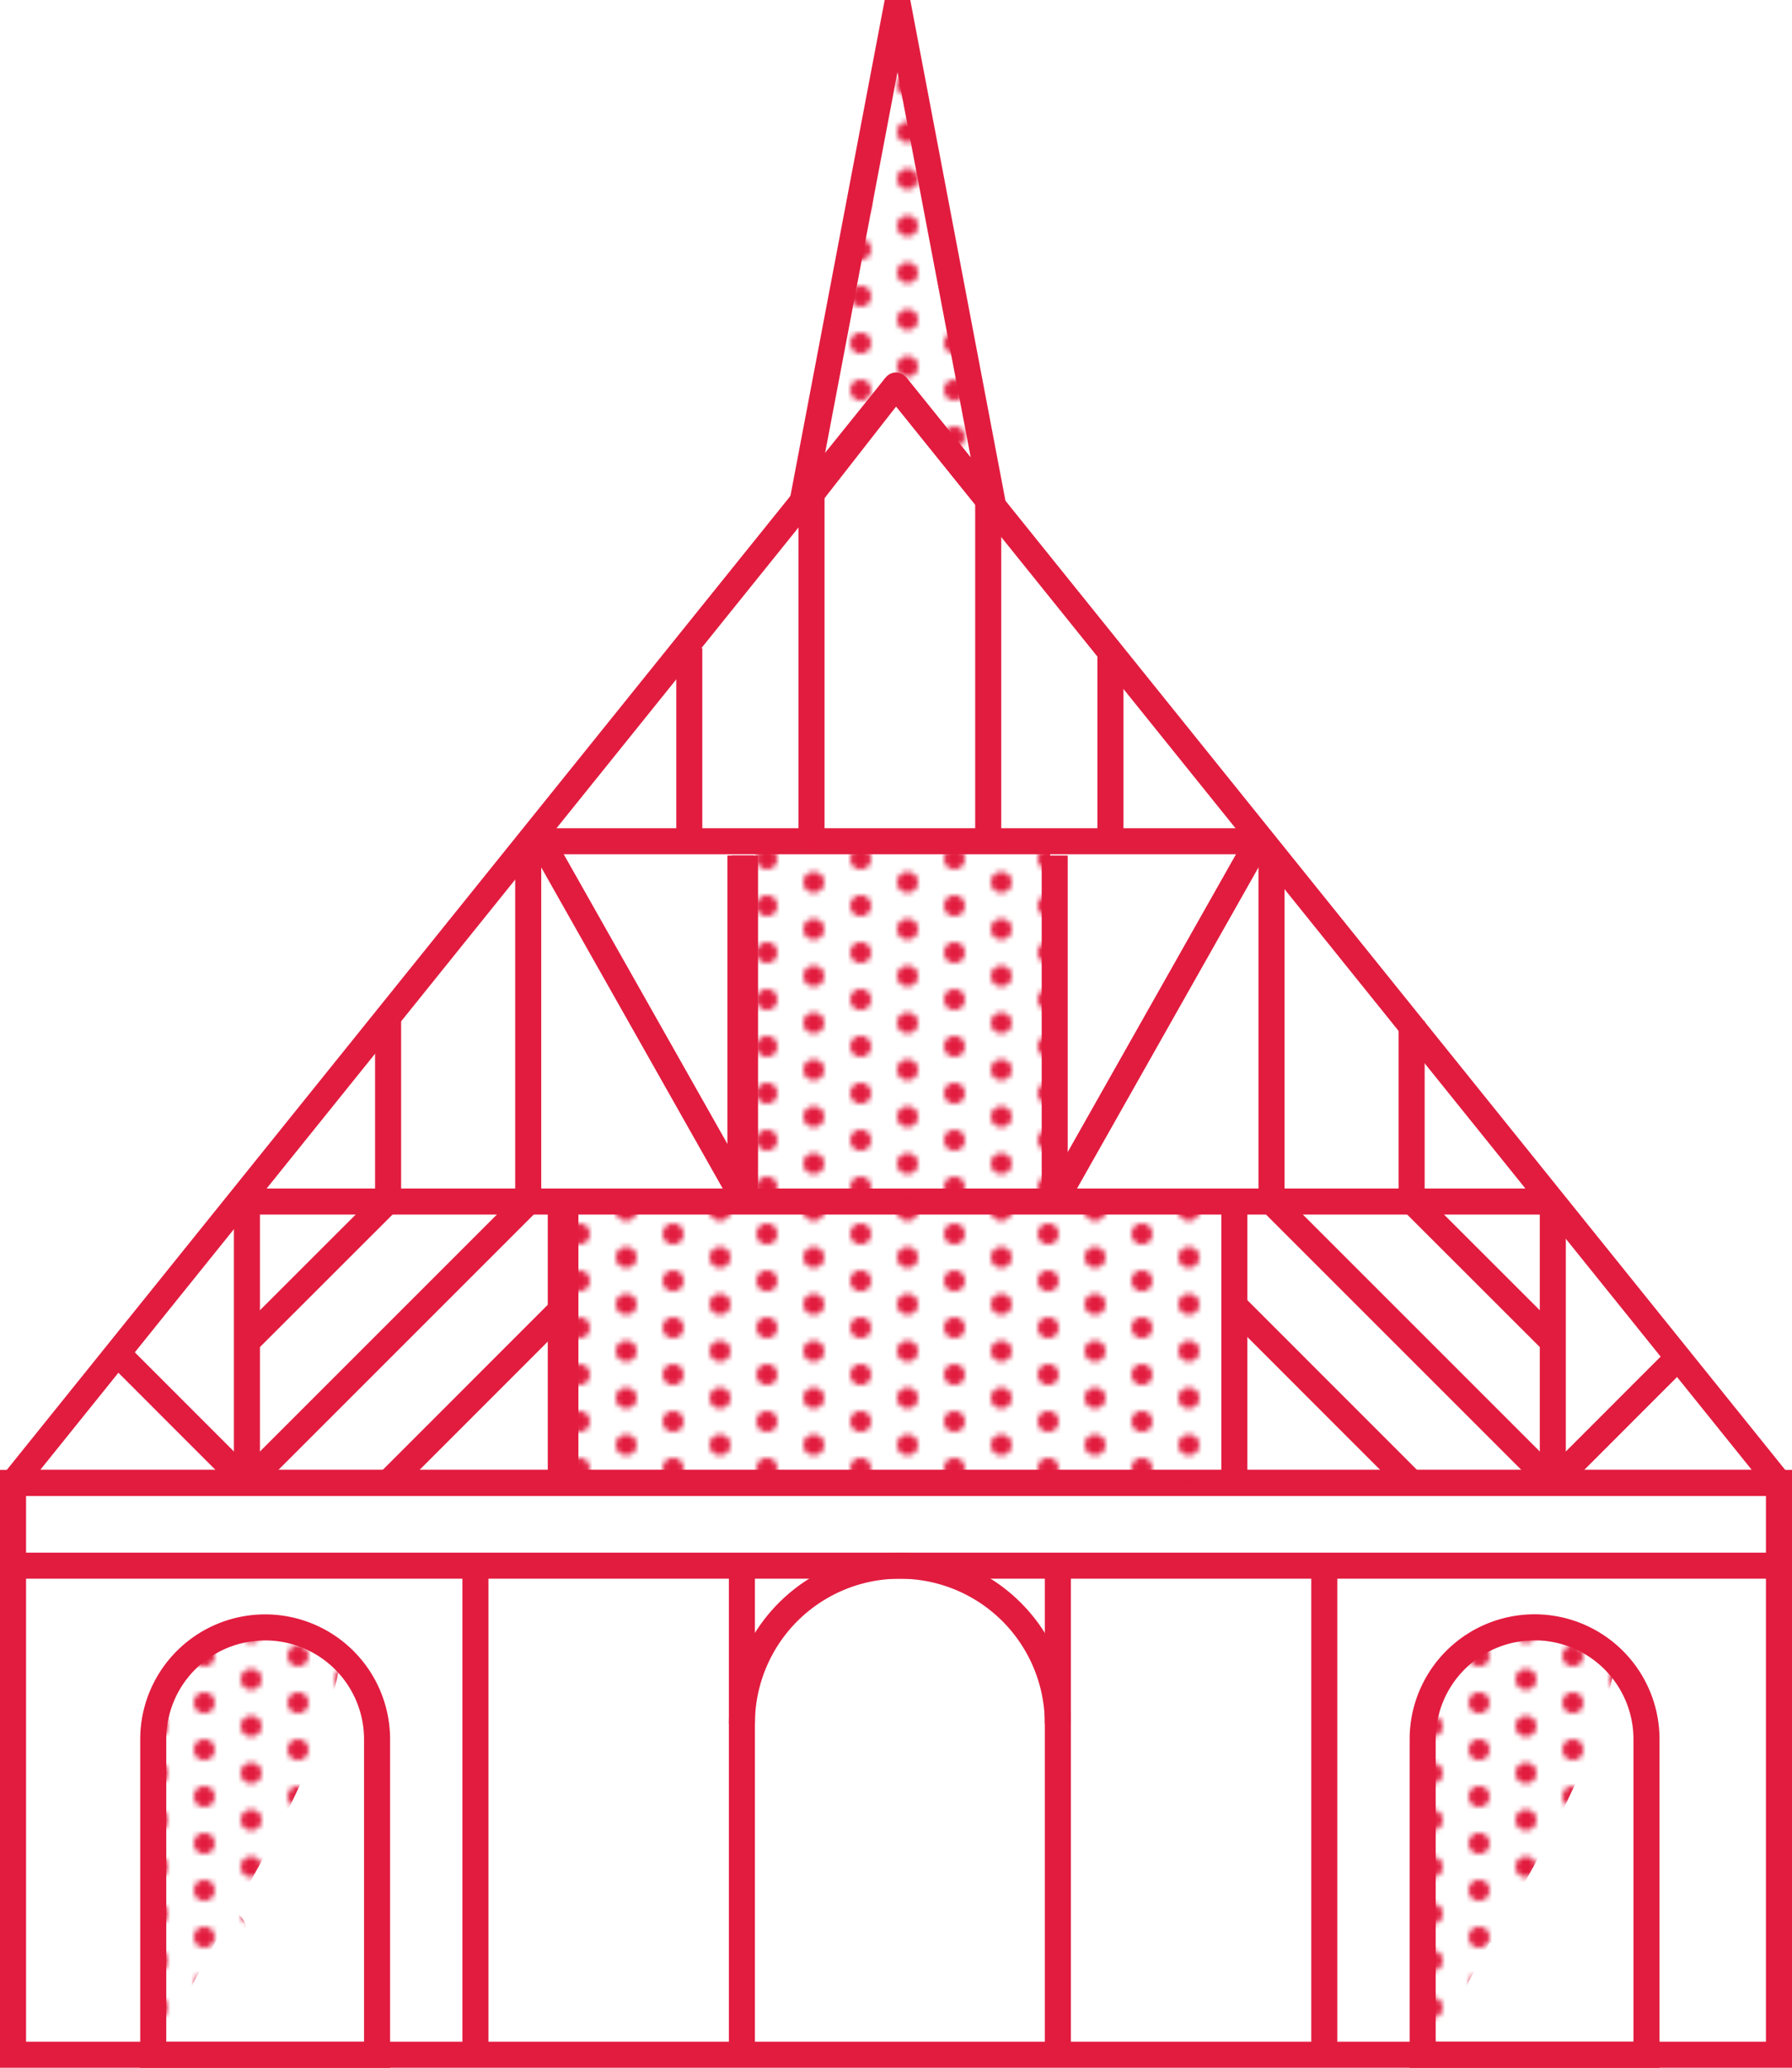 <svg xmlns="http://www.w3.org/2000/svg" xmlns:xlink="http://www.w3.org/1999/xlink" viewBox="0 0 206.4 238.17"><defs><style>.cls-1,.cls-3,.cls-4{fill:none;}.cls-2{fill:#e21c3f;}.cls-3,.cls-4,.cls-6{stroke:#e21c3f;stroke-width:3px;}.cls-3{stroke-miterlimit:10;}.cls-4{stroke-linejoin:round;}.cls-5,.cls-6{fill:url(#New_Pattern_3);}.cls-6{stroke-linejoin:bevel;}.cls-7{fill:url(#New_Pattern_3-9);}</style><pattern id="New_Pattern_3" data-name="New Pattern 3" width="18" height="18" patternTransform="translate(-251.87 23.32) scale(0.6)" patternUnits="userSpaceOnUse" viewBox="0 0 18 18"><rect class="cls-1" width="18" height="18"/><circle class="cls-2" cx="18" cy="13.5" r="2"/><circle class="cls-2" cx="9" cy="18" r="2"/><circle class="cls-2" cy="13.5" r="2"/><circle class="cls-2" cx="18" cy="4.5" r="2"/><circle class="cls-2" cx="9" cy="9" r="2"/><circle class="cls-2" cy="4.5" r="2"/><circle class="cls-2" cx="9" r="2"/></pattern><pattern id="New_Pattern_3-9" data-name="New Pattern 3" width="18" height="18" patternTransform="translate(-245.44 23.32) scale(0.6)" patternUnits="userSpaceOnUse" viewBox="0 0 18 18"><rect class="cls-1" width="18" height="18"/><circle class="cls-2" cx="18" cy="13.5" r="2"/><circle class="cls-2" cx="9" cy="18" r="2"/><circle class="cls-2" cy="13.5" r="2"/><circle class="cls-2" cx="18" cy="4.5" r="2"/><circle class="cls-2" cx="9" cy="9" r="2"/><circle class="cls-2" cy="4.5" r="2"/><circle class="cls-2" cx="9" r="2"/></pattern></defs><g id="Layer_2" data-name="Layer 2"><g id="Layer_1-2" data-name="Layer 1"><rect class="cls-3" x="1.5" y="170.8" width="203.4" height="65.86"/><polygon class="cls-4" points="103.2 44.4 1.5 170.8 204.9 170.8 103.2 44.4"/><line class="cls-3" x1="27.91" y1="138.39" x2="178.83" y2="138.39"/><line class="cls-3" x1="61.83" y1="96.89" x2="145.81" y2="96.89"/><line class="cls-4" x1="85.28" y1="98.53" x2="85.28" y2="138.28"/><rect class="cls-5" x="64.33" y="138.28" width="77.58" height="32.52"/><line class="cls-4" x1="64.59" y1="138.28" x2="64.59" y2="170.8"/><rect class="cls-5" x="85.28" y="96.89" width="35.67" height="41.39"/><line class="cls-4" x1="1.5" y1="180.33" x2="204.9" y2="180.33"/><path class="cls-3" d="M163.87,187.44h25.78a0,0,0,0,1,0,0v36.35a12.89,12.89,0,0,1-12.89,12.89h0a12.89,12.89,0,0,1-12.89-12.89V187.44A0,0,0,0,1,163.87,187.44Z" transform="translate(353.51 424.11) rotate(-180)"/><line class="cls-4" x1="113.82" y1="57.15" x2="113.82" y2="96.89"/><line class="cls-4" x1="127.9" y1="74.65" x2="127.9" y2="96.89"/><line class="cls-4" x1="121.48" y1="98.53" x2="121.48" y2="138.28"/><line class="cls-4" x1="144.93" y1="96.89" x2="121.48" y2="138.39"/><line class="cls-4" x1="146.45" y1="98.53" x2="146.45" y2="138.28"/><line class="cls-4" x1="162.59" y1="117.58" x2="162.59" y2="138.28"/><line class="cls-4" x1="178.85" y1="154.53" x2="162.59" y2="138.28"/><line class="cls-4" x1="162.59" y1="170.8" x2="142.11" y2="150.31"/><line class="cls-4" x1="178.85" y1="170.8" x2="146.33" y2="138.28"/><line class="cls-4" x1="142.17" y1="138.28" x2="142.17" y2="170.8"/><line class="cls-4" x1="178.85" y1="138.28" x2="178.85" y2="170.8"/><line class="cls-4" x1="178.85" y1="170.8" x2="193.47" y2="156.17"/><line class="cls-4" x1="152.53" y1="180.33" x2="152.53" y2="236.66"/><line class="cls-4" x1="121.84" y1="180.33" x2="121.84" y2="236.66"/><path class="cls-4" d="M103.65,180.33a18.19,18.19,0,0,1,18.19,18.19"/><path class="cls-3" d="M30.54,187.44h0a12.89,12.89,0,0,1,12.89,12.89v36.35a0,0,0,0,1,0,0H17.65a0,0,0,0,1,0,0V200.33A12.89,12.89,0,0,1,30.54,187.44Z"/><line class="cls-4" x1="93.47" y1="57.15" x2="93.47" y2="96.89"/><line class="cls-4" x1="79.39" y1="74.65" x2="79.39" y2="96.89"/><line class="cls-4" x1="85.81" y1="98.53" x2="85.81" y2="138.28"/><line class="cls-4" x1="62.36" y1="96.89" x2="85.81" y2="138.39"/><line class="cls-4" x1="60.84" y1="98.53" x2="60.84" y2="138.28"/><line class="cls-4" x1="44.7" y1="117.58" x2="44.7" y2="138.28"/><line class="cls-4" x1="28.44" y1="154.53" x2="44.7" y2="138.28"/><line class="cls-4" x1="44.7" y1="170.8" x2="65.18" y2="150.31"/><line class="cls-4" x1="28.44" y1="170.8" x2="60.96" y2="138.28"/><line class="cls-4" x1="65.12" y1="138.28" x2="65.12" y2="170.8"/><line class="cls-4" x1="28.44" y1="138.28" x2="28.44" y2="170.8"/><line class="cls-4" x1="28.44" y1="170.8" x2="13.82" y2="156.17"/><line class="cls-4" x1="54.76" y1="180.33" x2="54.76" y2="236.66"/><line class="cls-4" x1="85.45" y1="180.33" x2="85.45" y2="236.66"/><path class="cls-4" d="M103.65,180.33a18.19,18.19,0,0,0-18.2,18.19"/><polygon class="cls-6" points="114.4 58.31 103.37 0.28 92.34 58.31 103.2 44.4 114.4 58.31"/><path class="cls-5" d="M37.11,199.27a51.54,51.54,0,0,0,1.9-6.86,3.56,3.56,0,0,0-1.44-4.17,7.8,7.8,0,0,0-5.22-.81c-6.6.79-13.18,5.15-14.68,11.63a24.94,24.94,0,0,0-.38,6.23L18,237.55c.68-1.72,1.43-3.4,2.23-5.07a1.89,1.89,0,0,0,1.69-1.87,1.94,1.94,0,0,0-.28-1c1.07-2.1,2.2-4.18,3.36-6.25a1.89,1.89,0,1,0,1.76-3.1,156,156,0,0,0,9.06-17.49,2,2,0,0,0,.8.18,1.88,1.88,0,0,0,.54-3.69Z"/><path class="cls-7" d="M184,199.22a53.93,53.93,0,0,0,1.88-6.81,3.56,3.56,0,0,0-1.44-4.17,7.8,7.8,0,0,0-5.22-.81c-6.61.79-13.18,5.15-14.68,11.63a24.94,24.94,0,0,0-.38,6.23l.66,32.26c.68-1.71,1.43-3.4,2.22-5.07l.13,0a1.89,1.89,0,0,0,1.89-1.89,1.91,1.91,0,0,0-.47-1.25q1.45-2.82,3-5.61a1.85,1.85,0,0,0,1,.27,1.88,1.88,0,0,0,.89-3.54,158.9,158.9,0,0,0,9.22-17.79,1.86,1.86,0,0,0,1,.27,1.89,1.89,0,0,0,.35-3.74Z"/></g></g></svg>